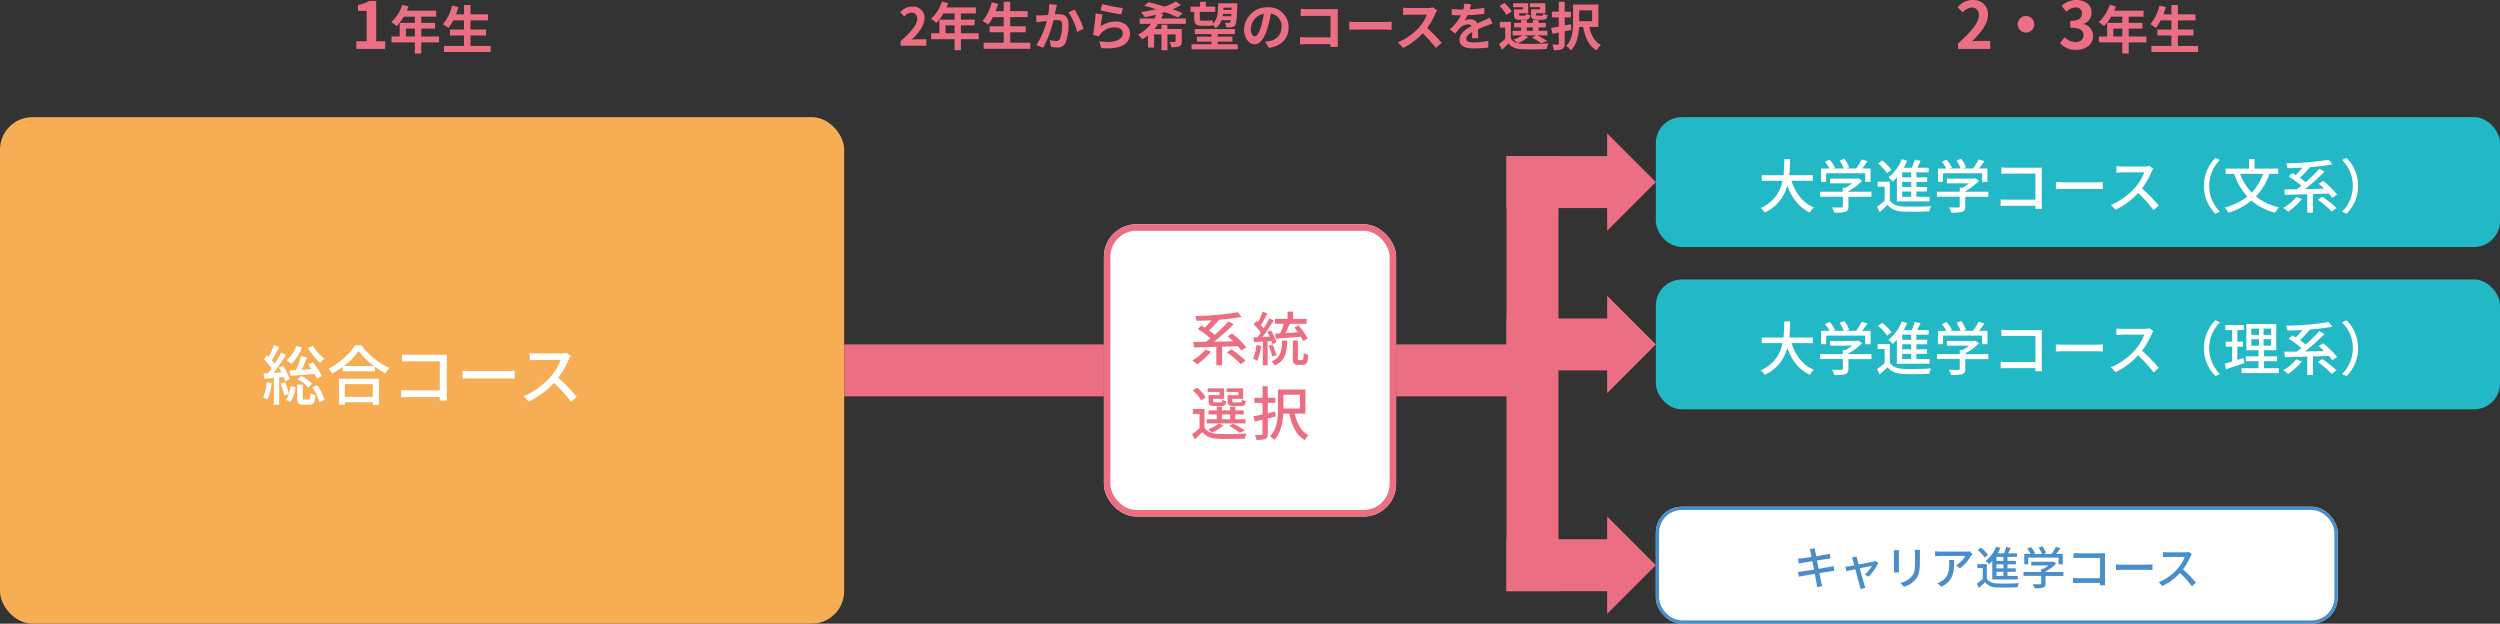 <svg xmlns="http://www.w3.org/2000/svg" width="770" height="192.08" viewBox="0 0 770 192.08"><rect x="0" y="0" width="770" height="192.08" fill="#333333" stroke="none"/><g transform="translate(-6640 -9960.92)"><path d="M-20.25,0h8.9V-2.38h-2.78V-14.8h-2.18a9.6,9.6,0,0,1-3.44,1.24v1.82h2.68v9.36h-3.18ZM-4.99-3.84V-6.272h2.768V-3.84Zm10.208,0H-.254V-6.272H3.97v-1.76H-.254v-1.92H4.338v-1.84H-4.7A10.215,10.215,0,0,0-4.174-13.1l-1.936-.5A12.339,12.339,0,0,1-9.47-8.272,14.725,14.725,0,0,1-7.822-7.04,14.379,14.379,0,0,0-5.646-9.952h3.424v1.92H-6.894V-3.84H-9.422v1.824h7.2V1.408H-.254V-2.016H5.218Zm9.7,2.912V-4.144H19.7v-1.84H14.914V-8.8h5.392v-1.856H14.914v-2.88h-2v2.88H10.45c.272-.736.528-1.488.752-2.256l-1.968-.432A13.766,13.766,0,0,1,6.4-7.616,15.13,15.13,0,0,1,8.114-6.48,13.187,13.187,0,0,0,9.6-8.8h3.312v2.816H8.578v1.84h4.336V-.928H6.738V.944H21.122V-.928Z" transform="translate(6770 9976)" fill="#ec6e82"/><path d="M-107.624,0h7.936V-1.984h-2.576c-.544,0-1.328.064-1.92.128,2.16-2.112,3.936-4.416,3.936-6.56a3.473,3.473,0,0,0-3.728-3.648,4.8,4.8,0,0,0-3.76,1.792l1.28,1.28a3.067,3.067,0,0,1,2.176-1.216,1.7,1.7,0,0,1,1.776,1.92c0,1.824-1.9,4.048-5.12,6.928Zm13.856-3.84V-6.272H-91V-3.84Zm10.208,0h-5.472V-6.272h4.224v-1.76h-4.224v-1.92h4.592v-1.84h-9.04a10.214,10.214,0,0,0,.528-1.312l-1.936-.5a12.339,12.339,0,0,1-3.36,5.328A14.726,14.726,0,0,1-96.6-7.04a14.379,14.379,0,0,0,2.176-2.912H-91v1.92h-4.672V-3.84H-98.2v1.824H-91V1.408h1.968V-2.016h5.472Zm9.7,2.912V-4.144h4.784v-1.84h-4.784V-8.8h5.392v-1.856h-5.392v-2.88h-2v2.88h-2.464c.272-.736.528-1.488.752-2.256l-1.968-.432a13.766,13.766,0,0,1-2.832,5.728A15.131,15.131,0,0,1-80.664-6.48,13.187,13.187,0,0,0-79.176-8.8h3.312v2.816H-80.2v1.84h4.336V-.928H-82.04V.944h14.384V-.928Zm12.016-11.9a17.542,17.542,0,0,1-.336,3.36c-.8.064-1.552.112-2.048.128a14.712,14.712,0,0,1-1.68,0l.176,2.144c.5-.08,1.312-.192,1.76-.24.3-.048.8-.112,1.36-.176a23.552,23.552,0,0,1-3.2,7.408l2.08.832A33.652,33.652,0,0,0-60.52-7.84c.448-.032.832-.064,1.088-.064,1.008,0,1.552.176,1.552,1.44a11.719,11.719,0,0,1-.656,4.336,1.152,1.152,0,0,1-1.184.688,9.118,9.118,0,0,1-1.936-.336L-61.3.32a8.845,8.845,0,0,0,1.888.224A2.544,2.544,0,0,0-56.808-.912a15.489,15.489,0,0,0,.9-5.776c0-2.272-1.184-3.024-2.864-3.024-.32,0-.8.032-1.328.064.112-.576.24-1.152.32-1.632.08-.4.192-.9.288-1.312Zm5.9,2.528a18.3,18.3,0,0,1,2.688,6.032l2-.944A28.558,28.558,0,0,0-54.024-11.1Zm9.92-.608c1.232.32,4.768,1.056,6.368,1.264l.48-1.952a50.162,50.162,0,0,1-6.336-1.232Zm.608,1.264-2.144-.288a57.692,57.692,0,0,1-.784,6.608l1.84.464a3.434,3.434,0,0,1,.592-.928,5.555,5.555,0,0,1,4.368-1.856c1.392,0,2.368.752,2.368,1.776,0,2.016-2.512,3.184-7.264,2.512l.608,2.08c6.592.576,8.88-1.648,8.88-4.544,0-1.92-1.616-3.632-4.4-3.632a7.769,7.769,0,0,0-4.656,1.5C-45.9-6.864-45.624-8.768-45.416-9.648ZM-19.768-6.72V-8.384h-7.568a13.6,13.6,0,0,0,.608-1.3l-.88-.24c.464-.128.912-.272,1.344-.416A41.137,41.137,0,0,1-22.2-8.688L-20.744-10c-.848-.4-1.92-.816-3.1-1.232a20.1,20.1,0,0,0,2.56-1.312l-1.584-1.088a15.341,15.341,0,0,1-3.44,1.584c-1.712-.528-3.472-1.008-4.944-1.36l-1.328,1.1c1.12.288,2.352.656,3.6,1.056a47.132,47.132,0,0,1-4.672.9,13.355,13.355,0,0,1,1.3,1.584c1.1-.224,2.272-.464,3.44-.784a9.547,9.547,0,0,1-.544,1.168h-4.528V-6.72h3.44a11.936,11.936,0,0,1-3.92,3.312,10.471,10.471,0,0,1,1.264,1.424,10.18,10.18,0,0,0,1.776-1.2V.576h1.888V-3.488h2.272v4.88h1.84v-4.88h2.512v2.112c0,.176-.08.24-.288.24s-.944,0-1.584-.032A6.015,6.015,0,0,1-24.216.464,6.515,6.515,0,0,0-21.768.192c.592-.272.752-.7.752-1.552V-5.152h-4.416V-6.464h-1.84v1.312h-2.16A17.907,17.907,0,0,0-28.28-6.72Zm14.112-4.992-.032.688H-8.2c.016-.224.032-.448.048-.688ZM-8.44-9.088c.048-.24.08-.48.112-.72h2.592q-.024.384-.048.72Zm-8.736.7c0,1.664.464,2.24,2.224,2.24h2.16a5.138,5.138,0,0,0,1.424-.128l-.016-.128A4.729,4.729,0,0,1-10.6-5.376a5.1,5.1,0,0,0,1.808-2.48h2.864a1.336,1.336,0,0,1-.192.624.514.514,0,0,1-.448.192c-.24,0-.672-.016-1.184-.064a3.627,3.627,0,0,1,.416,1.44,10.382,10.382,0,0,0,1.664-.048A1.47,1.47,0,0,0-4.6-6.3c.384-.512.544-2.016.688-6.08.016-.192.016-.672.016-.672H-9.8c-.064,2.864-.16,4.944-1.632,6.24-.048-.352-.08-.736-.112-1.024a6.307,6.307,0,0,1-1.3.112h-2.1c-.4,0-.5-.176-.5-.624v-2.08h4.752v-1.6h-2.912v-1.5h-1.76v1.5H-18.3v1.6h1.12ZM-9.96-.448v-.816h4.544v-1.52H-9.96v-.8h5.312V-5.136H-17.016v1.552h5.136v.8h-4.48v1.52h4.48v.816h-6.128V1.12H-3.784V-.448ZM1.48-2.88C.888-2.88.248-3.664.248-5.264A4.968,4.968,0,0,1,4.264-9.856a25.433,25.433,0,0,1-.848,3.84C2.776-3.872,2.136-2.88,1.48-2.88ZM5.832.656c4-.608,6.048-2.976,6.048-6.3a6.047,6.047,0,0,0-6.4-6.192,7.066,7.066,0,0,0-7.3,6.784c0,2.672,1.488,4.608,3.232,4.608C3.144-.448,4.52-2.4,5.464-5.6a34.434,34.434,0,0,0,.944-4.3A3.922,3.922,0,0,1,9.72-5.712a4.29,4.29,0,0,1-3.6,4.24c-.416.1-.864.176-1.472.256ZM27.08.352c-.032-.48-.064-1.328-.064-1.888V-9.824c0-.464.032-1.1.048-1.472-.272.016-.944.032-1.408.032H17.608c-.56,0-1.392-.032-1.984-.1v2.224c.448-.032,1.312-.064,1.984-.064h7.184v6.624H17.416c-.72,0-1.44-.048-2-.1V-.384c.528-.048,1.44-.1,2.064-.1h7.3c0,.3,0,.576-.016.832Zm3.5-5.248c.592-.048,1.664-.08,2.576-.08h8.592c.672,0,1.488.064,1.872.08V-7.408c-.416.032-1.136.1-1.872.1H33.16c-.832,0-2-.048-2.576-.1Zm25.76-6.928a5.777,5.777,0,0,1-1.664.208H49.048a17.875,17.875,0,0,1-1.888-.112v2.272c.336-.016,1.216-.112,1.888-.112h5.424a12.4,12.4,0,0,1-2.384,3.92,18.127,18.127,0,0,1-6.56,4.592L47.176.672a21.076,21.076,0,0,0,6.016-4.5A36.486,36.486,0,0,1,57.224.7L59.048-.88a44.979,44.979,0,0,0-4.464-4.576,23.524,23.524,0,0,0,2.512-4.4,7.56,7.56,0,0,1,.56-.992ZM70.28-2.3c-.016-.72-.048-1.888-.064-2.768.976-.448,1.872-.8,2.576-1.072a16.8,16.8,0,0,1,1.888-.672l-.8-1.84c-.576.272-1.136.544-1.744.816-.656.288-1.328.56-2.144.944A2.158,2.158,0,0,0,67.88-8.128a4.959,4.959,0,0,0-1.792.32A9.679,9.679,0,0,0,67-9.408a51.618,51.618,0,0,0,5.168-.416l.016-1.856a36.589,36.589,0,0,1-4.48.464c.192-.64.3-1.184.384-1.568l-2.08-.176a8.817,8.817,0,0,1-.32,1.808H64.92a20.329,20.329,0,0,1-2.784-.176v1.856c.864.08,2.032.112,2.672.112H65a15.488,15.488,0,0,1-3.488,4.352l1.7,1.264A20.293,20.293,0,0,1,64.68-5.488a3.921,3.921,0,0,1,2.48-1.088,1.238,1.238,0,0,1,1.1.544c-1.808.928-3.728,2.208-3.728,4.224,0,2.048,1.872,2.64,4.352,2.64a43.839,43.839,0,0,0,4.48-.256l.064-2.064a24.236,24.236,0,0,1-4.5.464c-1.552,0-2.3-.24-2.3-1.12,0-.784.64-1.408,1.808-2.048-.016.688-.032,1.424-.064,1.888Zm19.072-8.9h-2.8v1.552C86.552-8.368,86.92-8,88.36-8h1.712c1.008,0,1.424-.3,1.584-1.408a4.08,4.08,0,0,1-1.328-.48c-.064.544-.128.64-.448.64h-1.3c-.4,0-.48-.064-.48-.416v-.32h2.864v-3.088h-4.72v1.2h3.1Zm-5.248,0H81.3v1.552C81.3-8.368,81.7-8,83.112-8h1.68c.96,0,1.392-.3,1.552-1.392a3.735,3.735,0,0,1-1.312-.48c-.064.528-.128.624-.448.624H83.352c-.416,0-.48-.064-.48-.4v-.336H85.7v-3.088H81.08v1.2H84.1Zm-3.52.656a11.444,11.444,0,0,0-2.24-2.64l-1.5.96a11.256,11.256,0,0,1,2.128,2.736Zm4.656,4.9H87.1v1.056H85.24Zm-.912,2.464h3.728L86.84-2.5A15.957,15.957,0,0,1,89.624-.752l1.936-.7a23.956,23.956,0,0,0-3.088-1.728h3.12V-4.592H88.9V-5.648H91.1V-7.04H88.9v-.848H87.1v.848H85.24v-.848H83.48v.848H81.336v1.392H83.48v1.056H80.872v1.408h3.04A9.884,9.884,0,0,1,81.08-1.9a11.335,11.335,0,0,1,1.344,1.12,3.077,3.077,0,0,1-2.064-1.44v-5.12H76.952V-5.6H78.6v3.536A23.853,23.853,0,0,1,76.712-.576l.9,1.808C78.376.544,79-.08,79.608-.72,80.568.528,81.88.992,83.8,1.072c2,.1,5.536.064,7.568-.048a7.936,7.936,0,0,1,.56-1.776A77.8,77.8,0,0,1,83.8-.608a6.542,6.542,0,0,1-1.312-.16A11.647,11.647,0,0,0,85.72-2.7Zm14.5-3.456-1.9.384v-2.48h1.936V-10.48H96.92v-3.056H95.1v3.056H93v1.744h2.1V-5.9c-.88.176-1.68.32-2.352.416l.416,1.824c.592-.128,1.248-.256,1.936-.4V-.7c0,.256-.08.336-.32.352-.224,0-.992,0-1.712-.032a6.782,6.782,0,0,1,.528,1.744,6,6,0,0,0,2.592-.336c.544-.288.736-.752.736-1.712v-3.76c.688-.144,1.392-.3,2.064-.448Zm6.544-4.24v3.328h-3.984V-10.88Zm1.92,5.1v-6.9H99.5v5.424c0,2.336-.16,5.328-2.112,7.344a8.163,8.163,0,0,1,1.488,1.3c1.808-1.84,2.352-4.736,2.48-7.168h1.264c.64,3.328,1.776,5.888,4.144,7.2A6.924,6.924,0,0,1,108.072-.24C106.12-1.2,105.048-3.3,104.5-5.776Z" transform="translate(7025 9975)" fill="#ec6e82"/><path d="M-36.92,0H-27V-2.48h-3.22c-.68,0-1.66.08-2.4.16,2.7-2.64,4.92-5.52,4.92-8.2a4.342,4.342,0,0,0-4.66-4.56,6,6,0,0,0-4.7,2.24l1.6,1.6a3.834,3.834,0,0,1,2.72-1.52,2.123,2.123,0,0,1,2.22,2.4c0,2.28-2.38,5.06-6.4,8.66Zm18.36-7.6A2.578,2.578,0,0,0-16-5.04,2.578,2.578,0,0,0-13.44-7.6,2.578,2.578,0,0,0-16-10.16,2.578,2.578,0,0,0-18.56-7.6ZM-.52.28c2.82,0,5.2-1.58,5.2-4.3A3.7,3.7,0,0,0,1.72-7.66v-.1A3.506,3.506,0,0,0,4.2-11.14c0-2.54-1.94-3.94-4.8-3.94a6.566,6.566,0,0,0-4.44,1.82l1.5,1.8a4.223,4.223,0,0,1,2.8-1.32,1.769,1.769,0,0,1,1.98,1.86c0,1.32-.88,2.26-3.6,2.26v2.12c3.22,0,4.08.9,4.08,2.36C1.72-2.86.7-2.12-.8-2.12A4.7,4.7,0,0,1-4.1-3.64L-5.48-1.78A6.291,6.291,0,0,0-.52.28ZM10.9-3.84V-6.272h2.768V-3.84Zm10.208,0H15.636V-6.272H19.86v-1.76H15.636v-1.92h4.592v-1.84h-9.04a10.215,10.215,0,0,0,.528-1.312L9.78-13.6A12.339,12.339,0,0,1,6.42-8.272,14.725,14.725,0,0,1,8.068-7.04a14.379,14.379,0,0,0,2.176-2.912h3.424v1.92H9V-3.84H6.468v1.824h7.2V1.408h1.968V-2.016h5.472ZM30.8-.928V-4.144h4.784v-1.84H30.8V-8.8H36.2v-1.856H30.8v-2.88h-2v2.88H26.34c.272-.736.528-1.488.752-2.256l-1.968-.432a13.766,13.766,0,0,1-2.832,5.728A15.13,15.13,0,0,1,24-6.48,13.187,13.187,0,0,0,25.492-8.8H28.8v2.816H24.468v1.84H28.8V-.928H22.628V.944H37.012V-.928Z" transform="translate(7280 9976)" fill="#ec6e82"/><rect width="260" height="156" rx="10" transform="translate(6640 9997)" fill="#f6ad54"/><path d="M-35.12-15.92a19.379,19.379,0,0,0,3.76,4.64,6.673,6.673,0,0,1,1.28-1.32,14,14,0,0,1-3.52-3.96ZM-37.3-13.4a32.587,32.587,0,0,1-1.52,4.3l-2.02.1.32,1.68c2.04-.14,4.74-.36,7.42-.58.3.52.56,1.04.74,1.44l1.5-.82a20.6,20.6,0,0,0-2.8-4.24l-1.42.72c.34.44.72.94,1.06,1.44l-3.1.18c.56-1.16,1.16-2.56,1.68-3.76Zm-1.04,7.14A10.638,10.638,0,0,1-35.06-3.7l1.22-1.14a11.029,11.029,0,0,0-3.34-2.44Zm-.4-10.24a9.715,9.715,0,0,1-3.04,4.4,10.842,10.842,0,0,1,1.5,1.12,13.654,13.654,0,0,0,3.3-5.1Zm-9.1,11.14A14.753,14.753,0,0,1-48.96-.68a8.58,8.58,0,0,1,1.36.66A18.239,18.239,0,0,0-46.3-5.1Zm5.22-1.6a10.549,10.549,0,0,1,.46,1.32l1.4-.66a17.542,17.542,0,0,0-2.04-4.14l-1.32.58c.28.46.58.96.84,1.46l-2.48.18c1.32-1.66,2.74-3.78,3.86-5.54l-1.52-.7c-.52,1.02-1.22,2.22-1.98,3.4a12.533,12.533,0,0,0-.86-1.06c.72-1.12,1.56-2.7,2.26-4.06l-1.62-.62a24.107,24.107,0,0,1-1.64,3.64c-.18-.18-.36-.36-.54-.52l-.94,1.24a18,18,0,0,1,2.38,2.82c-.36.54-.74,1.06-1.1,1.5-.5.04-.96.06-1.36.08l.24,1.64c.86-.08,1.88-.16,2.94-.26v8.2H-44V-6.82Zm-.98,1.98a21.029,21.029,0,0,1,1.14,3.72l1.42-.5A6.589,6.589,0,0,1-41.96.08l1.44.66a11.2,11.2,0,0,0,1.56-4.6l-1.5-.28a13.951,13.951,0,0,1-.56,2.36,22.878,22.878,0,0,0-1.22-3.64Zm7.36,4.96c-.44,0-.52-.06-.52-.56V-4.6h-1.7V-.58c0,1.64.36,2.14,1.96,2.14h1.8c1.24,0,1.68-.58,1.86-2.92a4.554,4.554,0,0,1-1.52-.66c-.04,1.76-.14,2-.56,2Zm2.4-3.72A13.919,13.919,0,0,1-31.62.84L-30.1.06a12.653,12.653,0,0,0-2.32-4.52Zm18.66-1.02V-.84h-8.6V-4.76ZM-25.6,1.6h1.82V.82h8.6V1.6h1.9V-6.44H-25.6Zm1.54-11.96a21.394,21.394,0,0,0,4.5-4.56,22.893,22.893,0,0,0,4.72,4.56Zm3.46-6.38A22.159,22.159,0,0,1-28.82-9.5a7.149,7.149,0,0,1,1.14,1.48,27.247,27.247,0,0,0,3.22-2.04V-8.7h9.96v-1.42A26.05,26.05,0,0,0-11.26-8.1a8.255,8.255,0,0,1,1.22-1.66,22.181,22.181,0,0,1-8.66-6.98ZM7.7.3c-.04-.44-.08-1.42-.08-2.12V-12.16c0-.52.02-1.24.04-1.68-.36.02-1.06.04-1.6.04H-3.88c-.66,0-1.62-.06-2.32-.12v2.2c.52-.02,1.54-.06,2.32-.06H5.46v8.92H-4.12c-.86,0-1.74-.06-2.32-.1V-.7c.58-.04,1.58-.08,2.4-.08H5.44c0,.42-.02.8-.02,1.08Zm4.76-6.76c.66-.04,1.84-.08,2.96-.08H26.3c.88,0,1.78.06,2.22.08V-8.92c-.48.04-1.26.12-2.24.12H15.42c-1.08,0-2.32-.06-2.96-.12ZM44.5-14.42a6.067,6.067,0,0,1-1.74.2H35.34a21.4,21.4,0,0,1-2.18-.14v2.26c.32-.02,1.4-.12,2.18-.12h7.34A16.455,16.455,0,0,1,39.5-6.94a22.473,22.473,0,0,1-8.22,5.86L32.9.6a25.6,25.6,0,0,0,7.7-5.74A43.259,43.259,0,0,1,45.88.7L47.66-.86a53.16,53.16,0,0,0-5.72-5.86,27.374,27.374,0,0,0,3.28-5.7,6.9,6.9,0,0,1,.58-1.04Z" transform="translate(6770 10084)" fill="#fff"/><rect width="260" height="40" rx="8" transform="translate(7150 9997)" fill="#23b8c5"/><rect width="260" height="40" rx="8" transform="translate(7150 10047)" fill="#23b8c5"/><path d="M-81.648-8.388v-1.728H-88.9a45.406,45.406,0,0,0,.252-4.968h-1.818a45.139,45.139,0,0,1-.216,4.968h-6.7v1.728h6.39a11.2,11.2,0,0,1-6.75,8.37,5.839,5.839,0,0,1,1.278,1.4,12.452,12.452,0,0,0,6.948-8.3c1.4,3.816,3.582,6.732,6.948,8.3A6.62,6.62,0,0,1-81.324-.18c-3.4-1.422-5.67-4.464-6.894-8.208Zm4.1-2.322H-65.52v2.646h1.656v-4.122h-2.61c.558-.684,1.152-1.476,1.674-2.25l-1.764-.558a18.916,18.916,0,0,1-1.746,2.808h-3.042l.882-.342a10.671,10.671,0,0,0-1.458-2.664l-1.458.54a13.332,13.332,0,0,1,1.26,2.466h-3.33l.648-.306A11.045,11.045,0,0,0-76.482-14.9l-1.44.648a11.357,11.357,0,0,1,1.4,2.07H-79.11v4.122h1.566Zm13.95,5.688h-7.092v-.234a16.155,16.155,0,0,0,4.212-3.1l-1.08-.81-.36.09h-8.442v1.458h6.84a14.24,14.24,0,0,1-2.034,1.35H-72.4v1.242h-7.02v1.548h7.02V-.522c0,.27-.09.342-.45.36s-1.62.018-2.88-.036a9,9,0,0,1,.7,1.62,12.511,12.511,0,0,0,3.366-.252c.738-.252.972-.72.972-1.638V-3.474h7.092Zm12.24-4.41h-2.772V-11h2.772Zm0,2.952h-2.772V-8.046h2.772Zm0,3.006h-2.772v-1.62h2.772Zm-4.41,1.422h10.1V-3.474h-4.086v-1.62h3.276V-6.48h-3.276V-8.046h3.33V-9.432h-3.33V-11h3.78V-12.42h-3.51c.342-.666.7-1.422,1.026-2.142l-1.818-.36a16.094,16.094,0,0,1-.882,2.5H-53.64a20,20,0,0,0,1.062-2.16l-1.674-.468a13.744,13.744,0,0,1-4.086,5.616,8.53,8.53,0,0,1,1.26,1.3,14.808,14.808,0,0,0,1.314-1.3Zm-1.674-9.72a13.38,13.38,0,0,0-2.844-2.88l-1.278.936a12.852,12.852,0,0,1,2.772,3.006Zm-.486,3.654h-3.762V-6.57h2.16v4.338A24.82,24.82,0,0,1-61.884-.4l.828,1.656c.882-.774,1.674-1.494,2.43-2.232,1.1,1.386,2.646,1.98,4.878,2.07,2.088.072,5.9.036,7.974-.054a7.289,7.289,0,0,1,.54-1.638c-2.286.162-6.462.216-8.5.126-2-.09-3.42-.648-4.194-1.89Zm16.38-2.592H-29.52v2.646h1.656v-4.122h-2.61c.558-.684,1.152-1.476,1.674-2.25l-1.764-.558a18.916,18.916,0,0,1-1.746,2.808h-3.042l.882-.342a10.671,10.671,0,0,0-1.458-2.664l-1.458.54a13.331,13.331,0,0,1,1.26,2.466h-3.33l.648-.306A11.046,11.046,0,0,0-40.482-14.9l-1.44.648a11.357,11.357,0,0,1,1.4,2.07H-43.11v4.122h1.566Zm13.95,5.688h-7.092v-.234a16.155,16.155,0,0,0,4.212-3.1l-1.08-.81-.36.09h-8.442v1.458h6.84a14.241,14.241,0,0,1-2.034,1.35H-36.4v1.242h-7.02v1.548h7.02V-.522c0,.27-.09.342-.45.36s-1.62.018-2.88-.036a9.005,9.005,0,0,1,.7,1.62,12.511,12.511,0,0,0,3.366-.252c.738-.252.972-.72.972-1.638V-3.474h7.092ZM-11.07.27c-.036-.4-.072-1.278-.072-1.908v-9.306c0-.468.018-1.116.036-1.512-.324.018-.954.036-1.44.036h-8.946c-.594,0-1.458-.054-2.088-.108v1.98c.468-.018,1.386-.054,2.088-.054h8.406v8.028h-8.622c-.774,0-1.566-.054-2.088-.09V-.63c.522-.036,1.422-.072,2.16-.072H-13.1c0,.378-.018.72-.018.972Zm4.284-6.084c.594-.036,1.656-.072,2.664-.072H5.67c.792,0,1.6.054,2,.072V-8.028c-.432.036-1.134.108-2.016.108H-4.122c-.972,0-2.088-.054-2.664-.108ZM22.05-12.978a5.46,5.46,0,0,1-1.566.18H13.806a19.259,19.259,0,0,1-1.962-.126v2.034c.288-.018,1.26-.108,1.962-.108h6.606A14.809,14.809,0,0,1,17.55-6.246a20.225,20.225,0,0,1-7.4,5.274L11.61.54a23.037,23.037,0,0,0,6.93-5.166A38.934,38.934,0,0,1,23.292.63l1.6-1.4a47.844,47.844,0,0,0-5.148-5.274,24.637,24.637,0,0,0,2.952-5.13,6.213,6.213,0,0,1,.522-.936ZM42.372,1.764l1.368-.648A11.2,11.2,0,0,1,40.428-6.84,11.2,11.2,0,0,1,43.74-14.8l-1.368-.648a11.992,11.992,0,0,0-3.564,8.6A11.992,11.992,0,0,0,42.372,1.764ZM57.042-10.53a15.926,15.926,0,0,1-3.51,5.76,16.32,16.32,0,0,1-3.582-5.76Zm4.644,0v-1.62H54.4V-15.1h-1.71v2.952H45.5v1.62h2.61a20.413,20.413,0,0,0,4.05,7A18.715,18.715,0,0,1,45.234-.18,8.737,8.737,0,0,1,46.3,1.458a20.736,20.736,0,0,0,7.146-3.744,17.616,17.616,0,0,0,7.272,3.708A9.064,9.064,0,0,1,61.92-.234a16.8,16.8,0,0,1-7.074-3.348A19.322,19.322,0,0,0,59-10.53ZM67.266-3.4a13.949,13.949,0,0,1-4.05,3.348,11.074,11.074,0,0,1,1.53,1.17,21.049,21.049,0,0,0,4.248-3.888Zm12.582-.72a28.517,28.517,0,0,0-4.32-4.248l-1.368.882c.54.468,1.116.99,1.692,1.53-2.016.054-4.032.09-5.94.126a61.989,61.989,0,0,0,6.048-5.382L74.34-12.1a41.95,41.95,0,0,1-4.212,4.14,19.108,19.108,0,0,0-1.746-1.35,34.522,34.522,0,0,0,3.024-3.2l-.144-.072a63.472,63.472,0,0,0,7.146-.882L77.22-14.886a89.091,89.091,0,0,1-13.1,1.116,6.1,6.1,0,0,1,.4,1.494c1.476-.018,3.042-.072,4.626-.162A27.491,27.491,0,0,1,67.1-10.152c-.36-.234-.72-.45-1.062-.648L64.89-9.738a25.7,25.7,0,0,1,3.924,2.88c-.486.378-.954.738-1.4,1.062-1.44.018-2.754.036-3.852.036l.18,1.692c1.89-.036,4.3-.09,6.894-.18v5.67H72.4V-4.3c1.6-.036,3.258-.09,4.878-.162a13.646,13.646,0,0,1,1.062,1.332ZM73.89-2.556A29.517,29.517,0,0,1,78.156,1.08L79.65,0a33.173,33.173,0,0,0-4.374-3.492Zm8.838-12.888L81.36-14.8A11.2,11.2,0,0,1,84.672-6.84,11.2,11.2,0,0,1,81.36,1.116l1.368.648a11.992,11.992,0,0,0,3.564-8.6A11.992,11.992,0,0,0,82.728-15.444Z" transform="translate(7280 10025)" fill="#fff"/><path d="M-81.648-8.388v-1.728H-88.9a45.406,45.406,0,0,0,.252-4.968h-1.818a45.139,45.139,0,0,1-.216,4.968h-6.7v1.728h6.39a11.2,11.2,0,0,1-6.75,8.37,5.839,5.839,0,0,1,1.278,1.4,12.452,12.452,0,0,0,6.948-8.3c1.4,3.816,3.582,6.732,6.948,8.3A6.62,6.62,0,0,1-81.324-.18c-3.4-1.422-5.67-4.464-6.894-8.208Zm4.1-2.322H-65.52v2.646h1.656v-4.122h-2.61c.558-.684,1.152-1.476,1.674-2.25l-1.764-.558a18.916,18.916,0,0,1-1.746,2.808h-3.042l.882-.342a10.671,10.671,0,0,0-1.458-2.664l-1.458.54a13.332,13.332,0,0,1,1.26,2.466h-3.33l.648-.306A11.045,11.045,0,0,0-76.482-14.9l-1.44.648a11.357,11.357,0,0,1,1.4,2.07H-79.11v4.122h1.566Zm13.95,5.688h-7.092v-.234a16.155,16.155,0,0,0,4.212-3.1l-1.08-.81-.36.09h-8.442v1.458h6.84a14.24,14.24,0,0,1-2.034,1.35H-72.4v1.242h-7.02v1.548h7.02V-.522c0,.27-.09.342-.45.36s-1.62.018-2.88-.036a9,9,0,0,1,.7,1.62,12.511,12.511,0,0,0,3.366-.252c.738-.252.972-.72.972-1.638V-3.474h7.092Zm12.24-4.41h-2.772V-11h2.772Zm0,2.952h-2.772V-8.046h2.772Zm0,3.006h-2.772v-1.62h2.772Zm-4.41,1.422h10.1V-3.474h-4.086v-1.62h3.276V-6.48h-3.276V-8.046h3.33V-9.432h-3.33V-11h3.78V-12.42h-3.51c.342-.666.7-1.422,1.026-2.142l-1.818-.36a16.094,16.094,0,0,1-.882,2.5H-53.64a20,20,0,0,0,1.062-2.16l-1.674-.468a13.744,13.744,0,0,1-4.086,5.616,8.53,8.53,0,0,1,1.26,1.3,14.808,14.808,0,0,0,1.314-1.3Zm-1.674-9.72a13.38,13.38,0,0,0-2.844-2.88l-1.278.936a12.852,12.852,0,0,1,2.772,3.006Zm-.486,3.654h-3.762V-6.57h2.16v4.338A24.82,24.82,0,0,1-61.884-.4l.828,1.656c.882-.774,1.674-1.494,2.43-2.232,1.1,1.386,2.646,1.98,4.878,2.07,2.088.072,5.9.036,7.974-.054a7.289,7.289,0,0,1,.54-1.638c-2.286.162-6.462.216-8.5.126-2-.09-3.42-.648-4.194-1.89Zm16.38-2.592H-29.52v2.646h1.656v-4.122h-2.61c.558-.684,1.152-1.476,1.674-2.25l-1.764-.558a18.916,18.916,0,0,1-1.746,2.808h-3.042l.882-.342a10.671,10.671,0,0,0-1.458-2.664l-1.458.54a13.331,13.331,0,0,1,1.26,2.466h-3.33l.648-.306A11.046,11.046,0,0,0-40.482-14.9l-1.44.648a11.357,11.357,0,0,1,1.4,2.07H-43.11v4.122h1.566Zm13.95,5.688h-7.092v-.234a16.155,16.155,0,0,0,4.212-3.1l-1.08-.81-.36.09h-8.442v1.458h6.84a14.241,14.241,0,0,1-2.034,1.35H-36.4v1.242h-7.02v1.548h7.02V-.522c0,.27-.09.342-.45.36s-1.62.018-2.88-.036a9.005,9.005,0,0,1,.7,1.62,12.511,12.511,0,0,0,3.366-.252c.738-.252.972-.72.972-1.638V-3.474h7.092ZM-11.07.27c-.036-.4-.072-1.278-.072-1.908v-9.306c0-.468.018-1.116.036-1.512-.324.018-.954.036-1.44.036h-8.946c-.594,0-1.458-.054-2.088-.108v1.98c.468-.018,1.386-.054,2.088-.054h8.406v8.028h-8.622c-.774,0-1.566-.054-2.088-.09V-.63c.522-.036,1.422-.072,2.16-.072H-13.1c0,.378-.018.72-.018.972Zm4.284-6.084c.594-.036,1.656-.072,2.664-.072H5.67c.792,0,1.6.054,2,.072V-8.028c-.432.036-1.134.108-2.016.108H-4.122c-.972,0-2.088-.054-2.664-.108ZM22.05-12.978a5.46,5.46,0,0,1-1.566.18H13.806a19.259,19.259,0,0,1-1.962-.126v2.034c.288-.018,1.26-.108,1.962-.108h6.606A14.809,14.809,0,0,1,17.55-6.246a20.225,20.225,0,0,1-7.4,5.274L11.61.54a23.037,23.037,0,0,0,6.93-5.166A38.934,38.934,0,0,1,23.292.63l1.6-1.4a47.844,47.844,0,0,0-5.148-5.274,24.637,24.637,0,0,0,2.952-5.13,6.213,6.213,0,0,1,.522-.936ZM42.372,1.764l1.368-.648A11.2,11.2,0,0,1,40.428-6.84,11.2,11.2,0,0,1,43.74-14.8l-1.368-.648a11.992,11.992,0,0,0-3.564,8.6A11.992,11.992,0,0,0,42.372,1.764Zm8.6-5.6c-.612.216-1.26.414-1.872.612V-7.29h1.71V-8.838H49.1V-12.42h2v-1.548H45.378v1.548H47.5v3.582H45.558V-7.29H47.5v4.572c-.864.27-1.656.486-2.3.666l.4,1.71c1.62-.522,3.708-1.224,5.67-1.908Zm2.43-5.76h2.358v1.98H53.406Zm0-3.276h2.358v1.944H53.406Zm6.084,1.944h-2.3V-12.87h2.3Zm0,3.312h-2.3v-1.98h2.3ZM57.33-.684V-2.826h4V-4.338h-4V-6.192h3.762v-8.1H51.876v8.1H55.62v1.854H51.714v1.512H55.62V-.684H50.4V.846H61.9V-.684ZM67.266-3.4a13.949,13.949,0,0,1-4.05,3.348,11.074,11.074,0,0,1,1.53,1.17,21.049,21.049,0,0,0,4.248-3.888Zm12.582-.72a28.517,28.517,0,0,0-4.32-4.248l-1.368.882c.54.468,1.116.99,1.692,1.53-2.016.054-4.032.09-5.94.126a61.989,61.989,0,0,0,6.048-5.382L74.34-12.1a41.95,41.95,0,0,1-4.212,4.14,19.108,19.108,0,0,0-1.746-1.35,34.522,34.522,0,0,0,3.024-3.2l-.144-.072a63.472,63.472,0,0,0,7.146-.882L77.22-14.886a89.091,89.091,0,0,1-13.1,1.116,6.1,6.1,0,0,1,.4,1.494c1.476-.018,3.042-.072,4.626-.162A27.491,27.491,0,0,1,67.1-10.152c-.36-.234-.72-.45-1.062-.648L64.89-9.738a25.7,25.7,0,0,1,3.924,2.88c-.486.378-.954.738-1.4,1.062-1.44.018-2.754.036-3.852.036l.18,1.692c1.89-.036,4.3-.09,6.894-.18v5.67H72.4V-4.3c1.6-.036,3.258-.09,4.878-.162a13.646,13.646,0,0,1,1.062,1.332ZM73.89-2.556A29.517,29.517,0,0,1,78.156,1.08L79.65,0a33.173,33.173,0,0,0-4.374-3.492Zm8.838-12.888L81.36-14.8A11.2,11.2,0,0,1,84.672-6.84,11.2,11.2,0,0,1,81.36,1.116l1.368.648a11.992,11.992,0,0,0,3.564-8.6A11.992,11.992,0,0,0,82.728-15.444Z" transform="translate(7280 10075)" fill="#fff"/><g transform="translate(0 -7)"><g transform="translate(7150 10124)" fill="#fff" stroke="#4a8dcb" stroke-width="1"><rect width="210" height="36" rx="8" stroke="none"/><rect x="0.5" y="0.5" width="209" height="35" rx="7.5" fill="none"/></g><path d="M-50.288-5.754c-.322.1-.784.2-1.316.308-.672.126-1.918.336-3.276.56l-.49-2.562c1.26-.2,2.436-.378,3.052-.476.392-.056.868-.126,1.12-.154l-.266-1.47c-.28.084-.714.182-1.148.266-.546.112-1.736.308-3.01.518-.14-.728-.238-1.26-.266-1.428-.07-.308-.112-.742-.154-1.008l-1.568.252a7.974,7.974,0,0,1,.28,1.008c.042.2.14.7.28,1.4-1.274.2-2.436.364-2.954.42-.434.042-.826.07-1.218.1l.294,1.54c.364-.084.728-.168,1.2-.252s1.652-.28,2.94-.49l.49,2.576c-1.512.238-2.94.462-3.626.56-.392.056-.98.126-1.33.14l.322,1.5c.308-.084.728-.168,1.3-.266.658-.126,2.072-.364,3.6-.616.238,1.3.448,2.352.5,2.7.084.42.126.868.2,1.358l1.61-.28c-.14-.42-.266-.91-.364-1.316-.084-.378-.28-1.428-.532-2.688,1.3-.21,2.534-.406,3.262-.518.532-.084,1.036-.182,1.358-.21Zm10.85,3.29a20.281,20.281,0,0,0,3-4.214l-.9-.63a2.531,2.531,0,0,1-.6.2c-.5.112-2.7.532-4.592.9l-.42-1.526c-.084-.35-.168-.686-.21-.966l-1.5.364a4.114,4.114,0,0,1,.364.9c.084.294.238.826.406,1.484-.756.14-1.344.252-1.54.28-.448.07-.812.126-1.218.154l.336,1.344c.392-.084,1.5-.322,2.758-.574.518,1.96,1.148,4.312,1.344,5a6.739,6.739,0,0,1,.224,1.106l1.512-.378C-40.572.7-40.74.182-40.81-.07c-.21-.658-.854-3-1.4-4.97,1.764-.364,3.472-.7,3.808-.77a13.245,13.245,0,0,1-2.254,2.73Zm7.728-8.148c.028.294.056.784.056,1.036v4.69c0,.406-.056.9-.07,1.134h1.638c-.028-.28-.056-.77-.056-1.134v-4.69c0-.392.028-.742.056-1.036Zm6.454-.112a10.825,10.825,0,0,1,.084,1.288v2.408c0,2.45-.182,3.542-1.162,4.648A6.481,6.481,0,0,1-29.722-.546L-28.56.672a7.779,7.779,0,0,0,3.346-2.044c1.036-1.176,1.54-2.366,1.54-5.572V-9.436c0-.5.028-.924.056-1.288ZM-14.714-7.6a6.22,6.22,0,0,1,.084,1.12c0,2.324-.322,4.088-2.324,5.376A5.315,5.315,0,0,1-18.3-.42L-17.01.63c3.682-1.89,3.892-4.578,3.892-8.232Zm6.37-2.688a7.246,7.246,0,0,1-1.176.1h-7.826a12.517,12.517,0,0,1-1.638-.126v1.554c.6-.042,1.092-.084,1.638-.084H-9.66a8.7,8.7,0,0,1-2.856,2.9l1.162.938a13.864,13.864,0,0,0,3.43-3.864c.112-.168.336-.434.462-.588Zm10.4,2.954H-.1V-8.554H2.058Zm0,2.3H-.1V-6.258H2.058Zm0,2.338H-.1v-1.26H2.058ZM-1.372-1.6H6.482V-2.7H3.3v-1.26H5.852V-5.04H3.3V-6.258h2.59V-7.336H3.3V-8.554h2.94V-9.66H3.514c.266-.518.546-1.106.8-1.666L2.9-11.606A12.518,12.518,0,0,1,2.212-9.66H.28a15.555,15.555,0,0,0,.826-1.68L-.2-11.7A10.69,10.69,0,0,1-3.374-7.336a6.634,6.634,0,0,1,.98,1.008A11.517,11.517,0,0,0-1.372-7.336Zm-1.3-7.56A10.407,10.407,0,0,0-4.886-11.4l-.994.728A10,10,0,0,1-3.724-8.33Zm-.378,2.842H-5.978v1.2H-4.3v3.374A19.3,19.3,0,0,1-6.132-.308L-5.488.98C-4.8.378-4.186-.182-3.6-.756A4.665,4.665,0,0,0,.2.854C1.82.91,4.788.882,6.4.812a5.669,5.669,0,0,1,.42-1.274C5.04-.336,1.792-.294.21-.364c-1.554-.07-2.66-.5-3.262-1.47ZM9.688-8.33H19.04v2.058h1.288V-9.478H18.3c.434-.532.9-1.148,1.3-1.75l-1.372-.434A14.713,14.713,0,0,1,16.87-9.478H14.5l.686-.266a8.3,8.3,0,0,0-1.134-2.072l-1.134.42a10.369,10.369,0,0,1,.98,1.918h-2.59l.5-.238a8.591,8.591,0,0,0-1.3-1.876l-1.12.5a8.833,8.833,0,0,1,1.092,1.61H8.47v3.206H9.688Zm10.85,4.424H15.022v-.182A12.565,12.565,0,0,0,18.3-6.5l-.84-.63-.28.07H10.612v1.134h5.32a11.076,11.076,0,0,1-1.582,1.05h-.658v.966H8.232v1.2h5.46v2.3c0,.21-.07.266-.35.28s-1.26.014-2.24-.028a7,7,0,0,1,.546,1.26,9.731,9.731,0,0,0,2.618-.2c.574-.2.756-.56.756-1.274V-2.7h5.516ZM33.39.21c-.028-.308-.056-.994-.056-1.484V-8.512c0-.364.014-.868.028-1.176-.252.014-.742.028-1.12.028H25.284c-.462,0-1.134-.042-1.624-.084V-8.2c.364-.014,1.078-.042,1.624-.042h6.538V-2H25.116c-.6,0-1.218-.042-1.624-.07V-.49c.406-.028,1.106-.056,1.68-.056h6.636c0,.294-.014.56-.014.756Zm3.332-4.732c.462-.028,1.288-.056,2.072-.056H46.41c.616,0,1.246.042,1.554.056V-6.244c-.336.028-.882.084-1.568.084h-7.6c-.756,0-1.624-.042-2.072-.084ZM59.15-10.094a4.247,4.247,0,0,1-1.218.14H52.738a14.979,14.979,0,0,1-1.526-.1V-8.47c.224-.014.98-.084,1.526-.084h5.138a11.518,11.518,0,0,1-2.226,3.7A15.731,15.731,0,0,1,49.9-.756L51.03.42A17.917,17.917,0,0,0,56.42-3.6,30.282,30.282,0,0,1,60.116.49L61.362-.6a37.212,37.212,0,0,0-4-4.1,19.162,19.162,0,0,0,2.3-3.99,4.833,4.833,0,0,1,.406-.728Z" transform="translate(7255 10148)" fill="#4a8dcb"/></g><g transform="translate(6385 9455)"><g transform="translate(595 575)" fill="#fff" stroke="#ec6e82" stroke-width="2"><rect width="90" height="90" rx="10" stroke="none"/><rect x="1" y="1" width="88" height="88" rx="9" fill="none"/></g><path d="M-13.734-3.4a13.949,13.949,0,0,1-4.05,3.348,11.074,11.074,0,0,1,1.53,1.17,21.049,21.049,0,0,0,4.248-3.888Zm12.582-.72A28.517,28.517,0,0,0-5.472-8.37l-1.368.882c.54.468,1.116.99,1.692,1.53-2.016.054-4.032.09-5.94.126A61.988,61.988,0,0,0-5.04-11.214L-6.66-12.1a41.95,41.95,0,0,1-4.212,4.14,19.109,19.109,0,0,0-1.746-1.35,34.522,34.522,0,0,0,3.024-3.2l-.144-.072a63.472,63.472,0,0,0,7.146-.882L-3.78-14.886a89.091,89.091,0,0,1-13.1,1.116,6.1,6.1,0,0,1,.4,1.494c1.476-.018,3.042-.072,4.626-.162A27.491,27.491,0,0,1-13.9-10.152c-.36-.234-.72-.45-1.062-.648L-16.11-9.738a25.7,25.7,0,0,1,3.924,2.88c-.486.378-.954.738-1.4,1.062-1.44.018-2.754.036-3.852.036l.18,1.692c1.89-.036,4.3-.09,6.894-.18v5.67H-8.6V-4.3c1.6-.036,3.258-.09,4.878-.162A13.645,13.645,0,0,1-2.664-3.132ZM-7.11-2.556A29.516,29.516,0,0,1-2.844,1.08L-1.35,0A33.174,33.174,0,0,0-5.724-3.492ZM7.758-8.316,7.9-6.768l7.758-.594a9.76,9.76,0,0,1,.7,1.332l1.4-.756a20.629,20.629,0,0,0-2.808-4.1l-1.3.684c.36.45.738.954,1.1,1.458-1.3.09-2.592.18-3.78.252.432-.882.882-1.926,1.3-2.862H17.46V-12.87H13.266V-15.1H11.574v2.232H7.686v1.512h2.7A21.3,21.3,0,0,1,9.27-8.406ZM2-4.806A13.6,13.6,0,0,1,.936-.594a7.035,7.035,0,0,1,1.278.63A16.666,16.666,0,0,0,3.42-4.554ZM6.606-6.03a7.03,7.03,0,0,1,.288.972L8.118-5.6A13.954,13.954,0,0,0,6.48-9.324l-1.134.468c.252.45.5.954.738,1.458-.774.054-1.53.09-2.25.108C5-8.8,6.3-10.764,7.308-12.4l-1.386-.63c-.45.918-1.062,2.016-1.71,3.078a13.016,13.016,0,0,0-.864-.99c.648-.99,1.4-2.376,2.034-3.582L3.906-15.1A20.756,20.756,0,0,1,2.43-11.844c-.162-.144-.324-.288-.486-.414l-.81,1.1A16.979,16.979,0,0,1,3.366-8.64c-.342.5-.7.99-1.026,1.422l-1.26.036.144,1.476c.81-.054,1.728-.108,2.718-.162V1.44H5.436v-7.4ZM8.118-1.692A20.8,20.8,0,0,0,6.984-4.95l-1.206.4A19.252,19.252,0,0,1,6.84-1.26Zm1.764-4.5C9.774-2.9,9.432-.882,6.642.234A4.245,4.245,0,0,1,7.6,1.476C10.782.108,11.34-2.34,11.484-6.192ZM15.138-.18c-.324,0-.378-.072-.378-.54V-6.21H13.194V-.72c0,1.53.306,2.016,1.674,2.016h1.386c1.152,0,1.566-.648,1.674-3.06a4.762,4.762,0,0,1-1.4-.648C16.488-.486,16.416-.18,16.092-.18Zm-18.72,10.8H-6.894v1.8c0,1.242.414,1.566,1.854,1.566h2.2c1.008,0,1.422-.324,1.566-1.53a4.013,4.013,0,0,1-1.206-.468c-.054.738-.144.846-.54.846H-4.842c-.558,0-.648-.054-.648-.414V11.75h3.366V8.528H-7.218V9.644h3.636Zm-5.814,0h-3.348v1.818c0,1.224.378,1.548,1.836,1.548h2.052c1.008,0,1.4-.324,1.548-1.494a3.431,3.431,0,0,1-1.206-.45c-.054.7-.126.792-.522.792h-1.71c-.522,0-.612-.054-.612-.414V11.75h3.384V8.528h-5.058V9.644H-9.4Zm.738,5.958H-6.12V18.05H-8.658Zm7.29,1.476h-3.15V16.574h2.592V15.332H-4.518V14.18h-1.6v1.152H-8.658V14.18h-1.584v1.152h-2.52v1.242h2.52V18.05H-13.32v1.278H-1.368Zm-.162,3.474A22.009,22.009,0,0,0-5.2,19.4l-1.188.72a16.942,16.942,0,0,1,3.168,2.07Zm-8.082-2.142a11.807,11.807,0,0,1-3.33,1.746,8.588,8.588,0,0,1,1.224,1.026,13.905,13.905,0,0,0,3.582-2.268Zm-4.032-8.118A13.548,13.548,0,0,0-16.29,8.312l-1.332.846a12.733,12.733,0,0,1,2.556,3.06ZM-14,14.882h-3.6V16.43h2.052v4.356a27.678,27.678,0,0,1-2.286,1.872l.846,1.584c.846-.774,1.6-1.512,2.322-2.25,1.1,1.386,2.664,2,4.932,2.088,2.124.072,6.03.036,8.154-.054a9.094,9.094,0,0,1,.5-1.584c-2.3.162-6.588.216-8.676.126-1.98-.072-3.456-.648-4.248-1.926Zm21.78.81c-.756.18-1.548.36-2.3.522V12.992H7.794V11.444H5.472V7.9H3.852v3.546H1.332v1.548h2.52v3.582c-1.044.216-2,.414-2.79.558l.4,1.62c.72-.162,1.53-.342,2.394-.558v4.3c0,.288-.108.36-.36.378-.27.018-1.134.018-2.016-.018A5.139,5.139,0,0,1,1.962,24.4a7.706,7.706,0,0,0,2.754-.288c.558-.27.756-.72.756-1.62v-4.68c.81-.2,1.638-.4,2.448-.594Zm7.632-5.2v4.248h-5.13V10.49ZM17.082,16.3v-7.4H8.6v6.066c0,2.628-.2,6.012-2.412,8.316A6.348,6.348,0,0,1,7.47,24.422c2.07-2.142,2.646-5.4,2.772-8.118h1.872c.756,3.726,2.142,6.66,4.752,8.154a6.223,6.223,0,0,1,1.17-1.476c-2.268-1.134-3.582-3.672-4.266-6.678Z" transform="translate(640 617)" fill="#ec6e82"/></g><rect width="35" height="16" transform="translate(7070 10067)" fill="#ec6e82"/><rect width="80" height="16" transform="translate(6900 10067)" fill="#ec6e82"/><rect width="36" height="16" transform="translate(7104 10009)" fill="#ec6e82"/><rect width="36" height="16" transform="translate(7104 10059)" fill="#ec6e82"/><rect width="36" height="16" transform="translate(7104 10127)" fill="#ec6e82"/><rect width="134" height="16" transform="translate(7120 10009) rotate(90)" fill="#ec6e82"/><path d="M15,0,30,15H0Z" transform="translate(7150 10002) rotate(90)" fill="#ec6e82"/><path d="M15,0,30,15H0Z" transform="translate(7150 10052) rotate(90)" fill="#ec6e82"/><path d="M15,0,30,15H0Z" transform="translate(7150 10120) rotate(90)" fill="#ec6e82"/></g></svg>